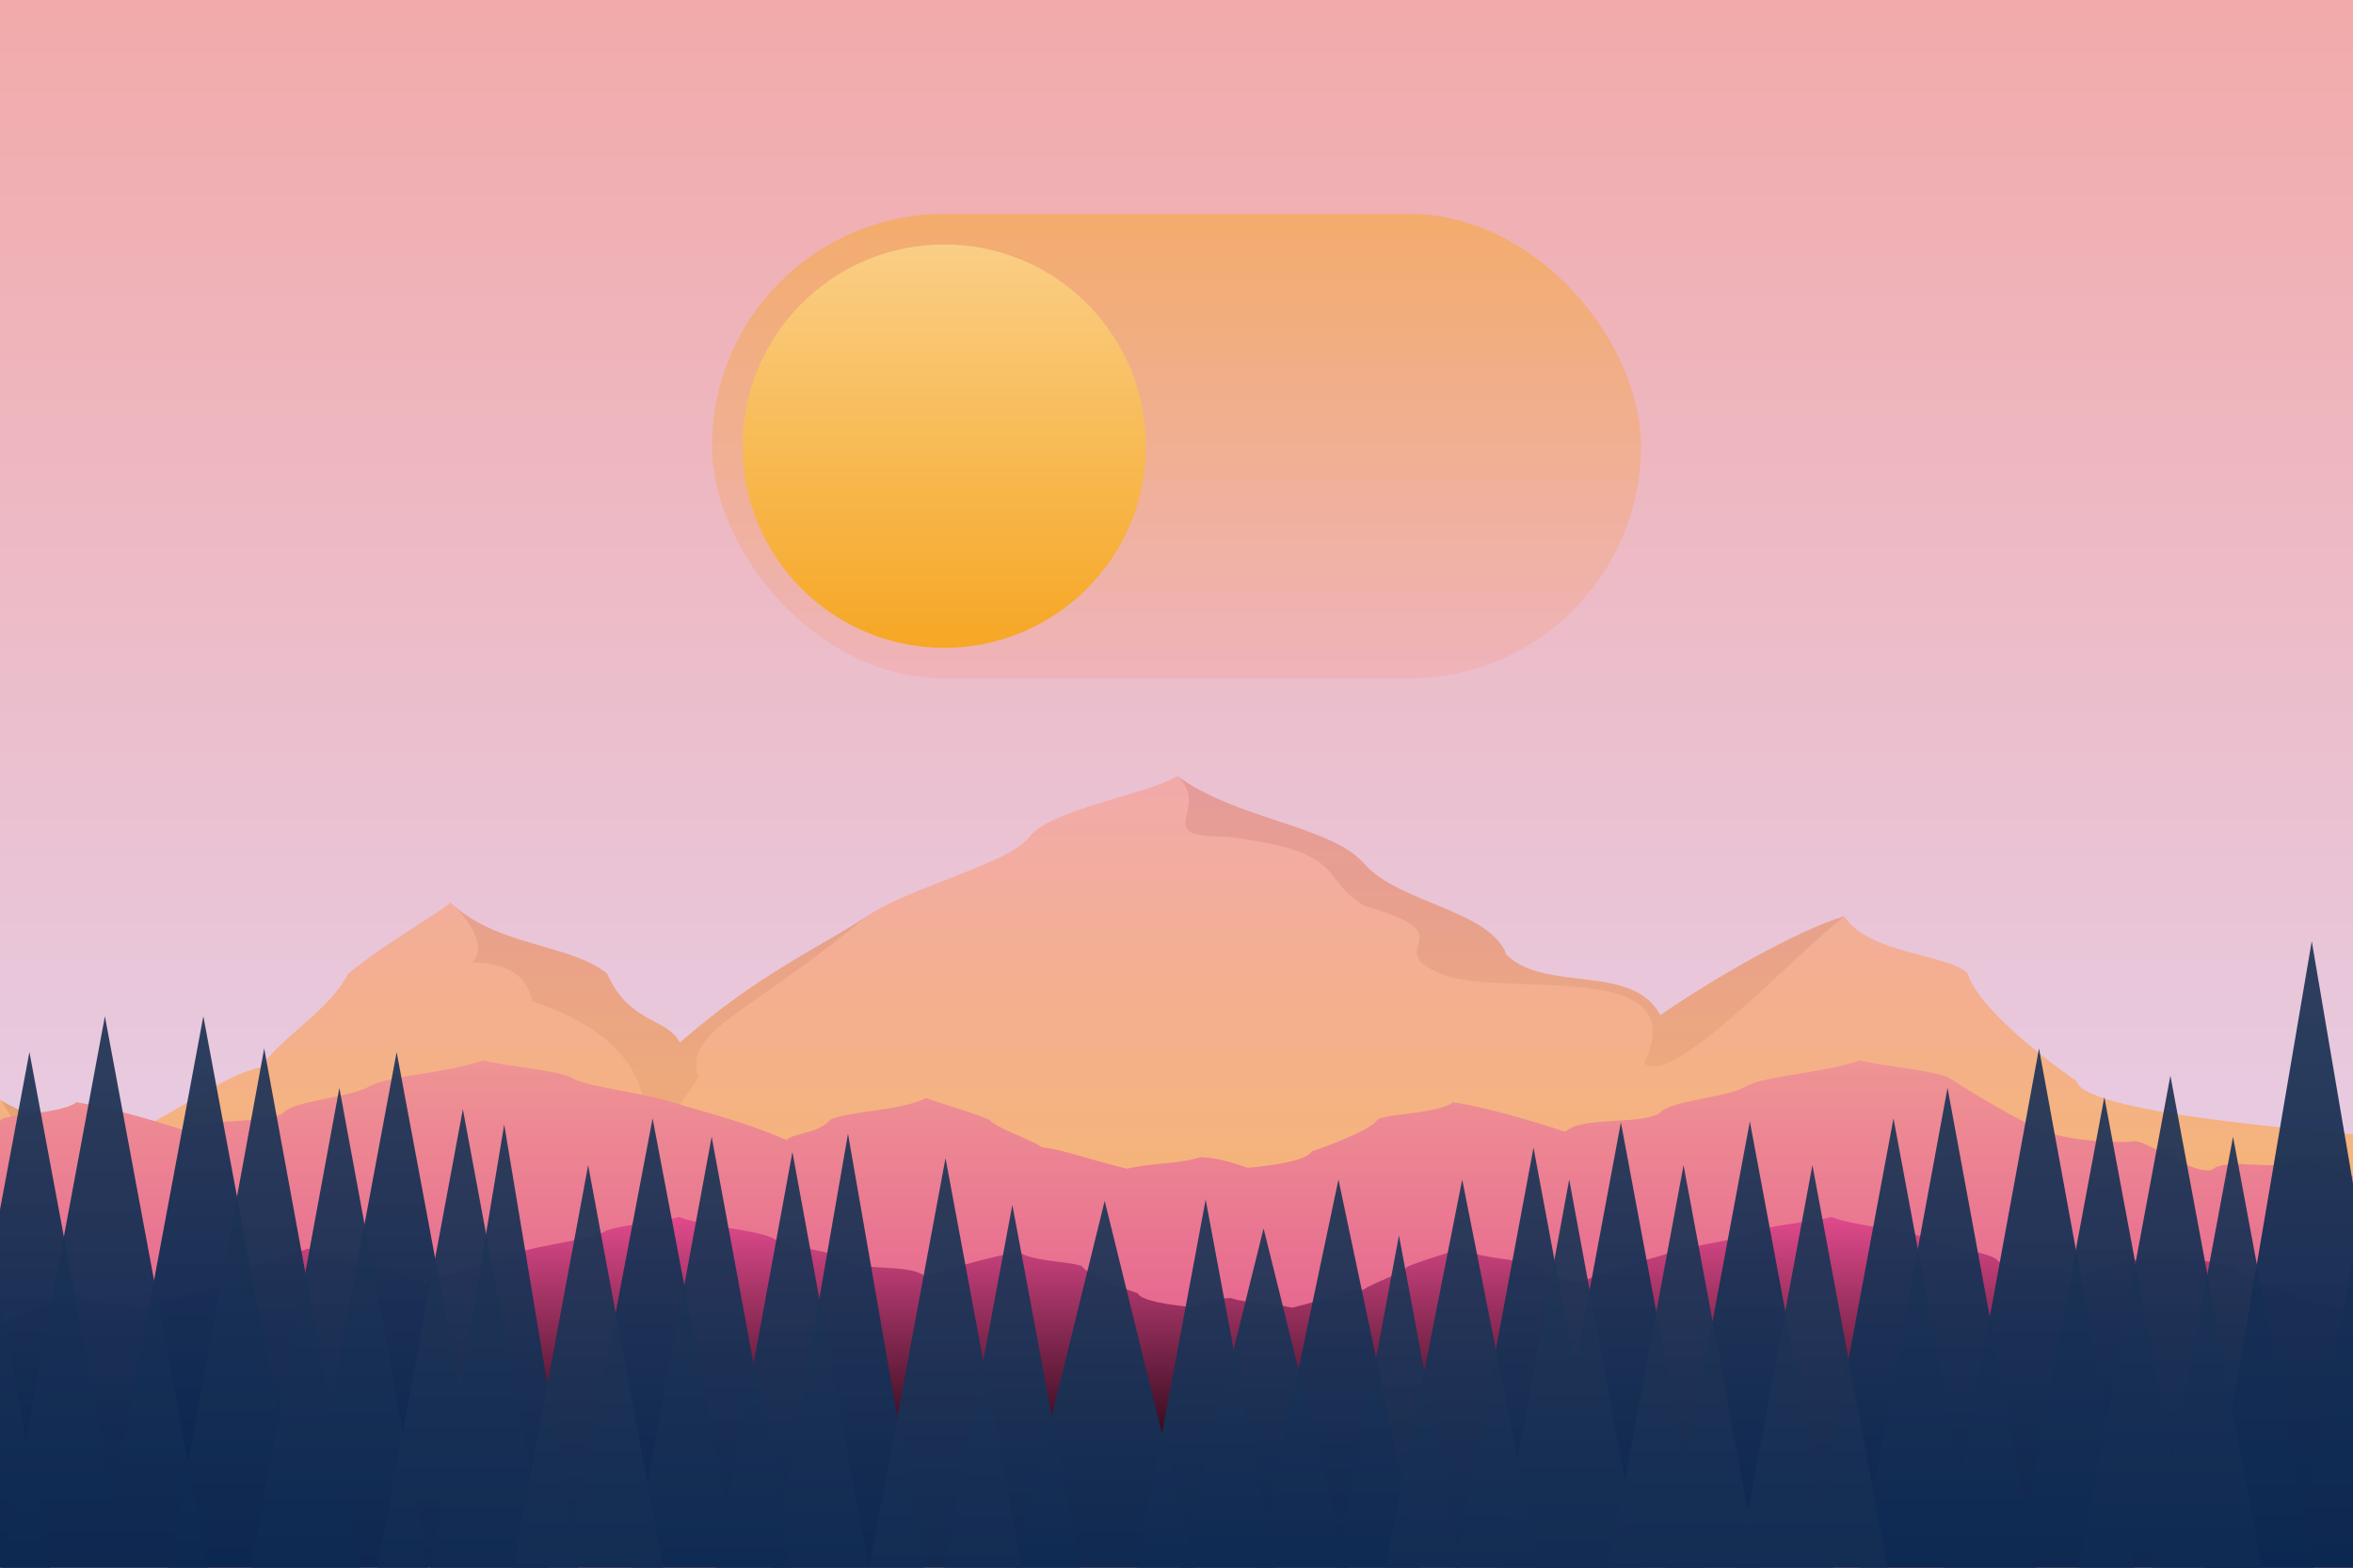 <?xml version="1.0" encoding="UTF-8"?>
<svg xmlns="http://www.w3.org/2000/svg" width="770" height="513" viewBox="0 0 770 513" fill="none">
  <g clip-path="url(#clip0_62_9)">
    <rect width="770" height="513" fill="url(#paint0_linear_62_9)"></rect>
    <rect x="233" y="70" width="304" height="152" rx="76" fill="url(#paint1_linear_62_9)" fill-opacity="0.5"></rect>
    <circle cx="309" cy="146" r="66" fill="url(#paint2_linear_62_9)"></circle>
    <path d="M0.346 360.062C-18.41 360.961 -43.09 387.027 -50 396.016V485H786V372.646C773.496 371.148 681.895 365.275 679.526 353.77C668.996 346.58 647.146 329.502 643.987 318.716C639.051 312.424 611.41 312.424 603.513 299.84C588.705 304.335 563.038 318.716 543.295 332.198C534.41 315.121 505.782 325.008 492.949 312.424C488.013 298.043 457.41 295.346 446.551 282.763C435.692 270.179 405.09 268.381 385.346 254C374.487 260.292 343.885 264.786 336.974 273.774C330.064 282.763 298.474 289.953 283.667 299.84C268.859 309.728 248.128 318.716 222.462 341.187C218.513 333.097 205.679 334.895 198.769 318.716C186.923 308.829 162.244 309.728 147.436 295.346C143.487 298.942 125.718 308.829 113.872 318.716C107.949 330.401 93.141 338.49 85.244 349.276C73.397 351.973 64.513 360.062 39.833 372.646C24.038 365.455 13.18 368.152 0.346 360.062Z" fill="url(#paint3_linear_62_9)"></path>
    <path d="M446.551 282.763C435.692 270.179 405.09 268.381 385.346 254C396.692 265 376 273.774 401 273.774C442 278.766 431 287 446.551 296.5C481.051 306.216 451.449 309.802 471 318.5C490.551 327.198 555 312.424 538 348C547.2 356 584.675 314.894 603.513 299.84C588.705 304.335 563.038 318.716 543.295 332.198C534.41 315.121 505.782 325.008 492.949 312.424C488.013 298.043 457.41 295.346 446.551 282.763Z" fill="url(#paint4_linear_62_9)" fill-opacity="0.1"></path>
    <path d="M148.447 296.292C148.105 295.984 147.768 295.669 147.436 295.346C147.759 295.636 148.098 295.952 148.447 296.292C163.344 309.693 187.189 309.051 198.769 318.716C205.68 334.895 218.513 333.097 222.462 341.187C248.128 318.716 268.859 309.728 283.667 299.841C245 332 223.5 337.187 228.5 352.5L215 373C208.5 357.687 212.5 341.187 174 327.5C174 327.5 173.436 315 154.5 315C159.763 309.785 153.18 300.895 148.447 296.292Z" fill="url(#paint5_linear_62_9)" fill-opacity="0.1"></path>
    <path d="M0.346 360.062C10.5 378 15 372.646 17.5 397.5C24.5 382 25.3 378.763 39.833 372.646C24.038 365.455 13.18 368.152 0.346 360.062Z" fill="#460B0B" fill-opacity="0.1"></path>
    <path fill-rule="evenodd" clip-rule="evenodd" d="M408.305 382.179C403.227 380.303 397.682 378.816 392.796 378.701C388.585 380.002 384.723 380.369 380.553 380.766C376.974 381.107 373.167 381.469 368.719 382.462C362.673 380.951 358.182 379.656 354.504 378.596C349.027 377.018 345.352 375.959 341.031 375.477C338.938 374.075 336.048 372.826 333.154 371.575C329.39 369.948 325.617 368.317 323.576 366.343C319.282 364.586 313.713 362.83 309.396 361.468C306.45 360.539 304.087 359.794 303.111 359.358C298.094 361.746 291.219 362.725 284.86 363.629C279.775 364.353 275.021 365.03 271.811 366.343C269.321 369.201 265.569 370.182 262.42 371.006C260.241 371.576 258.35 372.07 257.365 373.059C246.265 368.295 236.679 365.559 228.822 363.316C225.601 362.397 222.671 361.56 220.046 360.701C216.008 359.379 209.922 358.219 204.051 357.099C196.797 355.716 189.872 354.395 187.543 352.91C185.012 351.296 177.267 350.167 170.051 349.115C165.255 348.416 160.693 347.751 158.049 347C152.237 349.075 144.882 350.274 138.084 351.382C130.8 352.569 124.155 353.651 120.73 355.597C117.768 357.279 112.397 358.371 107.096 359.448C100.546 360.778 94.104 362.087 92.44 364.462C88.89 366.169 83.356 366.493 77.865 366.814C71.253 367.201 64.702 367.584 61.743 370.373C49.704 366.343 34.055 362.044 25.026 360.701C22.176 362.927 15.108 363.836 9.19 364.597C5.109 365.121 1.576 365.575 0.347 366.343C-1.579 369.567 -14.901 374.671 -21.322 376.82C-22.766 380.259 -38.376 382.014 -46 382.462V485.086H404.507H423.493H874V409.447C869.787 406.76 854.739 398.969 843.302 398.701C839.092 400.002 835.23 400.369 831.059 400.766C827.48 401.107 823.674 401.469 819.226 402.462C813.18 400.951 808.688 399.656 805.01 398.596C799.533 397.018 795.859 395.959 791.538 395.477C789.444 394.075 786.555 392.826 783.66 391.575C779.896 389.948 776.124 388.317 774.082 386.343C769.789 384.586 764.219 382.83 759.902 381.468C756.956 380.539 754.594 379.794 753.617 379.358C748.699 381.699 742.79 381.397 737.262 381.114C732.642 380.878 728.288 380.655 725 382C722.402 384.982 714.501 380.842 707.858 377.36C703.727 375.196 700.083 373.286 698.5 373.5C694.372 374.059 679.582 373.656 670.553 370.701C661.524 367.746 642.263 355.597 638.049 352.91C635.518 351.296 627.773 350.167 620.557 349.115C615.761 348.416 611.199 347.751 608.556 347C602.744 349.075 595.389 350.274 588.591 351.382C581.307 352.569 574.662 353.651 571.237 355.597C568.275 357.279 562.904 358.371 557.602 359.448C551.053 360.778 544.61 362.087 542.947 364.462C539.396 366.169 533.863 366.493 528.371 366.814C521.76 367.201 515.208 367.584 512.249 370.373C500.211 366.343 484.561 362.044 475.532 360.701C472.682 362.927 465.615 363.836 459.696 364.597C455.616 365.121 452.082 365.575 450.854 366.343C448.928 369.567 435.605 374.671 429.185 376.82C427.952 379.755 416.403 381.463 408.305 382.179Z" fill="url(#paint6_linear_62_9)"></path>
    <path fill-rule="evenodd" clip-rule="evenodd" d="M389.767 427.701C394.017 426.13 398.658 424.885 402.747 424.789C406.271 425.878 409.504 426.186 412.994 426.518C415.99 426.803 419.175 427.106 422.898 427.937C427.958 426.672 431.717 425.589 434.796 424.702C439.38 423.381 442.455 422.495 446.072 422.091C447.824 420.918 450.242 419.873 452.665 418.825C455.815 417.463 458.973 416.099 460.681 414.446C464.275 412.976 468.936 411.506 472.549 410.366C475.015 409.589 476.992 408.965 477.81 408.6C482.009 410.599 487.763 411.418 493.085 412.175C497.34 412.781 501.32 413.347 504.006 414.446C506.09 416.838 509.23 417.659 511.866 418.349C513.69 418.826 515.273 419.24 516.097 420.067C525.387 416.08 533.41 413.79 539.986 411.913C542.682 411.143 545.134 410.443 547.331 409.724C550.711 408.618 555.805 407.647 560.718 406.71C566.789 405.552 572.586 404.446 574.535 403.204C576.653 401.853 583.135 400.908 589.175 400.027C593.189 399.442 597.007 398.885 599.22 398.257C604.084 399.994 610.24 400.997 615.93 401.924C622.026 402.918 627.588 403.824 630.454 405.452C632.933 406.86 637.429 407.774 641.866 408.675C647.347 409.789 652.739 410.884 654.131 412.872C657.103 414.301 661.734 414.572 666.331 414.841C671.864 415.164 677.347 415.485 679.824 417.819C689.9 414.446 702.998 410.849 710.554 409.724C712.94 411.588 718.855 412.348 723.808 412.985C727.224 413.424 730.181 413.804 731.209 414.446C732.821 417.144 743.972 421.416 749.345 423.215C750.554 426.093 763.619 427.562 770 427.937V513.829H392.946H377.054H0V433.783C3.526 431.535 16.121 425.014 25.693 424.789C29.217 425.878 32.449 426.186 35.939 426.518C38.935 426.803 42.121 427.106 45.844 427.937C50.904 426.672 54.663 425.589 57.742 424.702C62.325 423.381 65.401 422.495 69.017 422.091C70.769 420.918 73.188 419.873 75.611 418.825C78.761 417.463 81.918 416.099 83.627 414.446C87.22 412.976 91.882 411.506 95.495 410.366C97.96 409.589 99.938 408.965 100.755 408.6C104.954 410.599 110.708 411.418 116.03 412.175C120.286 412.781 124.265 413.347 126.952 414.446C129.036 416.838 132.176 417.659 134.811 418.349C136.635 418.826 138.218 419.24 139.042 420.067C148.333 416.08 156.356 413.79 162.932 411.913C165.627 411.143 168.08 410.443 170.276 409.724C173.657 408.618 178.75 407.647 183.664 406.71C189.735 405.552 195.531 404.446 197.48 403.204C199.599 401.853 206.081 400.908 212.121 400.027C216.134 399.442 219.953 398.885 222.165 398.257C227.03 399.994 233.185 400.997 238.875 401.924C244.972 402.918 250.533 403.824 253.4 405.452C255.879 406.86 260.374 407.774 264.811 408.675C270.293 409.789 275.685 410.884 277.077 412.872C280.049 414.301 284.68 414.572 289.276 414.841C294.81 415.164 300.293 415.485 302.77 417.819C312.845 414.446 325.943 410.849 333.5 409.724C335.885 411.588 341.801 412.348 346.754 412.985C350.169 413.424 353.127 413.804 354.155 414.446C355.767 417.144 366.917 421.416 372.291 423.215C373.323 425.671 382.989 427.101 389.767 427.701Z" fill="url(#paint7_linear_62_9)"></path>
    <path d="M394.543 392.572L421.934 539.293H367.152L394.543 392.572Z" fill="url(#paint8_linear_62_9)"></path>
    <path d="M788.143 315L820.606 488.079H755.679L788.143 315Z" fill="url(#paint9_linear_62_9)"></path>
    <path d="M66.543 332.572L93.934 479.293H39.152L66.543 332.572Z" fill="url(#paint10_linear_62_9)"></path>
    <path d="M277.5 371L250.22 527.75H304.78L277.5 371Z" fill="url(#paint11_linear_62_9)"></path>
    <path d="M688.629 359L661.237 505.721H716.02L688.629 359Z" fill="url(#paint12_linear_62_9)"></path>
    <path d="M501.829 375.572L529.22 522.293H474.437L501.829 375.572Z" fill="url(#paint13_linear_62_9)"></path>
    <path d="M165 368L192.713 534.5H137.287L165 368Z" fill="url(#paint14_linear_62_9)"></path>
    <path d="M572.629 367L600.02 513.721H545.237L572.629 367Z" fill="url(#paint15_linear_62_9)"></path>
    <path d="M331.286 394.286L358.677 541.007H303.895L331.286 394.286Z" fill="url(#paint16_linear_62_9)"></path>
    <path d="M730.743 372L758.134 518.721H703.352L730.743 372Z" fill="url(#paint17_linear_62_9)"></path>
    <path d="M9.629 344.286L37.02 491.007H-17.763L9.629 344.286Z" fill="url(#paint18_linear_62_9)"></path>
    <path d="M457.8 404.286L430.409 551.007H485.191L457.8 404.286Z" fill="url(#paint19_linear_62_9)"></path>
    <path d="M129.8 344.286L102.409 491.007H157.191L129.8 344.286Z" fill="url(#paint20_linear_62_9)"></path>
    <path d="M530.428 367.286L503.037 514.007H557.82L530.428 367.286Z" fill="url(#paint21_linear_62_9)"></path>
    <path d="M213.557 366L241.456 512.721H185.659L213.557 366Z" fill="url(#paint22_linear_62_9)"></path>
    <path d="M619.629 366L647.02 512.721H592.237L619.629 366Z" fill="url(#paint23_linear_62_9)"></path>
    <path d="M413.5 402L445.11 529.5H381.89L413.5 402Z" fill="url(#paint24_linear_62_9)"></path>
    <path d="M86.457 343.114L117.906 514.436H55.008L86.457 343.114Z" fill="url(#paint25_linear_62_9)"></path>
    <path d="M259.314 377L227.865 548.321H290.763L259.314 377Z" fill="url(#paint26_linear_62_9)"></path>
    <path d="M667.243 343.114L633.258 528.493H701.228L667.243 343.114Z" fill="url(#paint27_linear_62_9)"></path>
    <path d="M438 386L406.823 533.75H469.177L438 386Z" fill="url(#paint28_linear_62_9)"></path>
    <path d="M111.057 356L79.608 526.443H142.506L111.057 356Z" fill="url(#paint29_linear_62_9)"></path>
    <path d="M513.514 386L482.065 556.443H544.963L513.514 386Z" fill="url(#paint30_linear_62_9)"></path>
    <path d="M232.886 372L264.335 542.443H201.437L232.886 372Z" fill="url(#paint31_linear_62_9)"></path>
    <path d="M637.314 356L668.763 526.443H605.865L637.314 356Z" fill="url(#paint32_linear_62_9)"></path>
    <path d="M361.5 393L396.574 535.5H326.426L361.5 393Z" fill="url(#paint33_linear_62_9)"></path>
    <path d="M756.5 308L791.574 514.25H721.426L756.5 308Z" fill="url(#paint34_linear_62_9)"></path>
    <path d="M34.329 332.571L69.328 520.586H-0.671L34.329 332.571Z" fill="url(#paint35_linear_62_9)"></path>
    <path d="M309.414 379L274.414 567.014H344.414L309.414 379Z" fill="url(#paint36_linear_62_9)"></path>
    <path d="M710.243 352L675.243 540.014H745.243L710.243 352Z" fill="url(#paint37_linear_62_9)"></path>
    <path d="M-17.214 332.571L-52.214 520.586H17.785L-17.214 332.571Z" fill="url(#paint38_linear_62_9)"></path>
    <path d="M478.5 386L443.426 563H513.574L478.5 386Z" fill="url(#paint39_linear_62_9)"></path>
    <path d="M151.471 363L116.472 551.014H186.471L151.471 363Z" fill="url(#paint40_linear_62_9)"></path>
    <path d="M550.929 381.314L515.929 569.329H585.928L550.929 381.314Z" fill="url(#paint41_linear_62_9)"></path>
    <path d="M192.471 381.314L227.471 569.329H157.472L192.471 381.314Z" fill="url(#paint42_linear_62_9)"></path>
    <path d="M593.1 381.314L628.1 569.329H558.1L593.1 381.314Z" fill="url(#paint43_linear_62_9)"></path>
  </g>
  <defs>
    <linearGradient id="paint0_linear_62_9" x1="385" y1="0" x2="385" y2="513" gradientUnits="userSpaceOnUse">
      <stop stop-color="#F2AAAA"></stop>
      <stop offset="1" stop-color="#E3D7F6"></stop>
    </linearGradient>
    <linearGradient id="paint1_linear_62_9" x1="385" y1="70" x2="385" y2="222" gradientUnits="userSpaceOnUse">
      <stop stop-color="#F6A724"></stop>
      <stop offset="1" stop-color="#F2AAAA"></stop>
    </linearGradient>
    <linearGradient id="paint2_linear_62_9" x1="309" y1="80" x2="309" y2="212" gradientUnits="userSpaceOnUse">
      <stop stop-color="#FACE86"></stop>
      <stop offset="1" stop-color="#F6A724"></stop>
    </linearGradient>
    <linearGradient id="paint3_linear_62_9" x1="335" y1="254" x2="335" y2="485" gradientUnits="userSpaceOnUse">
      <stop stop-color="#F2AAAA"></stop>
      <stop offset="1" stop-color="#F8BB55"></stop>
    </linearGradient>
    <linearGradient id="paint4_linear_62_9" x1="335" y1="254" x2="335" y2="485" gradientUnits="userSpaceOnUse">
      <stop stop-color="#731111"></stop>
      <stop offset="1" stop-color="#F8BB55"></stop>
    </linearGradient>
    <linearGradient id="paint5_linear_62_9" x1="335" y1="254" x2="335" y2="485" gradientUnits="userSpaceOnUse">
      <stop stop-color="#731111"></stop>
      <stop offset="1" stop-color="#F8BB55"></stop>
    </linearGradient>
    <linearGradient id="paint6_linear_62_9" x1="639.253" y1="347" x2="639.253" y2="485.086" gradientUnits="userSpaceOnUse">
      <stop stop-color="#EF9494"></stop>
      <stop offset="1" stop-color="#E14A8C"></stop>
    </linearGradient>
    <linearGradient id="paint7_linear_62_9" x1="196.473" y1="398.257" x2="196.473" y2="476" gradientUnits="userSpaceOnUse">
      <stop stop-color="#E14A8C"></stop>
      <stop offset="1" stop-color="#260614"></stop>
    </linearGradient>
    <linearGradient id="paint8_linear_62_9" x1="394.543" y1="392.572" x2="394.543" y2="588.2" gradientUnits="userSpaceOnUse">
      <stop stop-color="#253858" stop-opacity="0.95"></stop>
      <stop offset="1" stop-color="#03224F"></stop>
    </linearGradient>
    <linearGradient id="paint9_linear_62_9" x1="788.143" y1="315" x2="788.143" y2="545.771" gradientUnits="userSpaceOnUse">
      <stop stop-color="#253858" stop-opacity="0.95"></stop>
      <stop offset="1" stop-color="#03224F"></stop>
    </linearGradient>
    <linearGradient id="paint10_linear_62_9" x1="66.543" y1="332.572" x2="66.543" y2="528.2" gradientUnits="userSpaceOnUse">
      <stop stop-color="#253858" stop-opacity="0.95"></stop>
      <stop offset="1" stop-color="#03224F"></stop>
    </linearGradient>
    <linearGradient id="paint11_linear_62_9" x1="277.5" y1="371" x2="277.5" y2="580" gradientUnits="userSpaceOnUse">
      <stop stop-color="#253858" stop-opacity="0.95"></stop>
      <stop offset="1" stop-color="#03224F"></stop>
    </linearGradient>
    <linearGradient id="paint12_linear_62_9" x1="688.629" y1="359" x2="688.629" y2="554.629" gradientUnits="userSpaceOnUse">
      <stop stop-color="#253858" stop-opacity="0.95"></stop>
      <stop offset="1" stop-color="#03224F"></stop>
    </linearGradient>
    <linearGradient id="paint13_linear_62_9" x1="501.829" y1="375.572" x2="501.829" y2="571.2" gradientUnits="userSpaceOnUse">
      <stop stop-color="#253858" stop-opacity="0.95"></stop>
      <stop offset="1" stop-color="#03224F"></stop>
    </linearGradient>
    <linearGradient id="paint14_linear_62_9" x1="165" y1="368" x2="165" y2="590" gradientUnits="userSpaceOnUse">
      <stop stop-color="#253858" stop-opacity="0.95"></stop>
      <stop offset="1" stop-color="#03224F"></stop>
    </linearGradient>
    <linearGradient id="paint15_linear_62_9" x1="572.629" y1="367" x2="572.629" y2="562.629" gradientUnits="userSpaceOnUse">
      <stop stop-color="#253858" stop-opacity="0.95"></stop>
      <stop offset="1" stop-color="#03224F"></stop>
    </linearGradient>
    <linearGradient id="paint16_linear_62_9" x1="331.286" y1="394.286" x2="331.286" y2="589.914" gradientUnits="userSpaceOnUse">
      <stop stop-color="#253858" stop-opacity="0.95"></stop>
      <stop offset="1" stop-color="#03224F"></stop>
    </linearGradient>
    <linearGradient id="paint17_linear_62_9" x1="730.743" y1="372" x2="730.743" y2="567.629" gradientUnits="userSpaceOnUse">
      <stop stop-color="#253858" stop-opacity="0.95"></stop>
      <stop offset="1" stop-color="#03224F"></stop>
    </linearGradient>
    <linearGradient id="paint18_linear_62_9" x1="9.629" y1="344.286" x2="9.629" y2="539.914" gradientUnits="userSpaceOnUse">
      <stop stop-color="#253858" stop-opacity="0.95"></stop>
      <stop offset="1" stop-color="#03224F"></stop>
    </linearGradient>
    <linearGradient id="paint19_linear_62_9" x1="457.8" y1="404.286" x2="457.8" y2="599.914" gradientUnits="userSpaceOnUse">
      <stop stop-color="#253858" stop-opacity="0.95"></stop>
      <stop offset="1" stop-color="#03224F"></stop>
    </linearGradient>
    <linearGradient id="paint20_linear_62_9" x1="129.8" y1="344.286" x2="129.8" y2="539.914" gradientUnits="userSpaceOnUse">
      <stop stop-color="#253858" stop-opacity="0.95"></stop>
      <stop offset="1" stop-color="#03224F"></stop>
    </linearGradient>
    <linearGradient id="paint21_linear_62_9" x1="530.428" y1="367.286" x2="530.428" y2="562.914" gradientUnits="userSpaceOnUse">
      <stop stop-color="#253858" stop-opacity="0.95"></stop>
      <stop offset="1" stop-color="#03224F"></stop>
    </linearGradient>
    <linearGradient id="paint22_linear_62_9" x1="213.557" y1="366" x2="213.557" y2="561.629" gradientUnits="userSpaceOnUse">
      <stop stop-color="#253858" stop-opacity="0.95"></stop>
      <stop offset="1" stop-color="#03224F"></stop>
    </linearGradient>
    <linearGradient id="paint23_linear_62_9" x1="619.629" y1="366" x2="619.629" y2="561.629" gradientUnits="userSpaceOnUse">
      <stop stop-color="#253858" stop-opacity="0.95"></stop>
      <stop offset="1" stop-color="#03224F"></stop>
    </linearGradient>
    <linearGradient id="paint24_linear_62_9" x1="413.5" y1="402" x2="413.5" y2="572" gradientUnits="userSpaceOnUse">
      <stop stop-color="#253858" stop-opacity="0.95"></stop>
      <stop offset="1" stop-color="#03224F"></stop>
    </linearGradient>
    <linearGradient id="paint25_linear_62_9" x1="86.457" y1="343.114" x2="86.457" y2="571.543" gradientUnits="userSpaceOnUse">
      <stop stop-color="#253858" stop-opacity="0.95"></stop>
      <stop offset="1" stop-color="#03224F"></stop>
    </linearGradient>
    <linearGradient id="paint26_linear_62_9" x1="259.314" y1="377" x2="259.314" y2="605.429" gradientUnits="userSpaceOnUse">
      <stop stop-color="#253858" stop-opacity="0.95"></stop>
      <stop offset="1" stop-color="#03224F"></stop>
    </linearGradient>
    <linearGradient id="paint27_linear_62_9" x1="667.243" y1="343.114" x2="667.243" y2="590.286" gradientUnits="userSpaceOnUse">
      <stop stop-color="#253858" stop-opacity="0.95"></stop>
      <stop offset="1" stop-color="#03224F"></stop>
    </linearGradient>
    <linearGradient id="paint28_linear_62_9" x1="438" y1="386" x2="438" y2="583" gradientUnits="userSpaceOnUse">
      <stop stop-color="#253858" stop-opacity="0.95"></stop>
      <stop offset="1" stop-color="#03224F"></stop>
    </linearGradient>
    <linearGradient id="paint29_linear_62_9" x1="111.057" y1="356" x2="111.057" y2="583.257" gradientUnits="userSpaceOnUse">
      <stop stop-color="#253858" stop-opacity="0.95"></stop>
      <stop offset="1" stop-color="#03224F"></stop>
    </linearGradient>
    <linearGradient id="paint30_linear_62_9" x1="513.514" y1="386" x2="513.514" y2="613.257" gradientUnits="userSpaceOnUse">
      <stop stop-color="#253858" stop-opacity="0.95"></stop>
      <stop offset="1" stop-color="#03224F"></stop>
    </linearGradient>
    <linearGradient id="paint31_linear_62_9" x1="232.886" y1="372" x2="232.886" y2="599.257" gradientUnits="userSpaceOnUse">
      <stop stop-color="#253858" stop-opacity="0.95"></stop>
      <stop offset="1" stop-color="#03224F"></stop>
    </linearGradient>
    <linearGradient id="paint32_linear_62_9" x1="637.314" y1="356" x2="637.314" y2="583.257" gradientUnits="userSpaceOnUse">
      <stop stop-color="#253858" stop-opacity="0.95"></stop>
      <stop offset="1" stop-color="#03224F"></stop>
    </linearGradient>
    <linearGradient id="paint33_linear_62_9" x1="361.5" y1="393" x2="361.5" y2="583" gradientUnits="userSpaceOnUse">
      <stop stop-color="#253858" stop-opacity="0.95"></stop>
      <stop offset="1" stop-color="#03224F"></stop>
    </linearGradient>
    <linearGradient id="paint34_linear_62_9" x1="756.5" y1="308" x2="756.5" y2="583" gradientUnits="userSpaceOnUse">
      <stop stop-color="#253858" stop-opacity="0.95"></stop>
      <stop offset="1" stop-color="#03224F"></stop>
    </linearGradient>
    <linearGradient id="paint35_linear_62_9" x1="34.329" y1="332.571" x2="34.329" y2="583.257" gradientUnits="userSpaceOnUse">
      <stop stop-color="#253858" stop-opacity="0.95"></stop>
      <stop offset="1" stop-color="#03224F"></stop>
    </linearGradient>
    <linearGradient id="paint36_linear_62_9" x1="309.414" y1="379" x2="309.414" y2="629.686" gradientUnits="userSpaceOnUse">
      <stop stop-color="#253858" stop-opacity="0.95"></stop>
      <stop offset="1" stop-color="#03224F"></stop>
    </linearGradient>
    <linearGradient id="paint37_linear_62_9" x1="710.243" y1="352" x2="710.243" y2="602.686" gradientUnits="userSpaceOnUse">
      <stop stop-color="#253858" stop-opacity="0.95"></stop>
      <stop offset="1" stop-color="#03224F"></stop>
    </linearGradient>
    <linearGradient id="paint38_linear_62_9" x1="-17.214" y1="332.571" x2="-17.214" y2="583.257" gradientUnits="userSpaceOnUse">
      <stop stop-color="#253858" stop-opacity="0.95"></stop>
      <stop offset="1" stop-color="#03224F"></stop>
    </linearGradient>
    <linearGradient id="paint39_linear_62_9" x1="478.5" y1="386" x2="478.5" y2="622" gradientUnits="userSpaceOnUse">
      <stop stop-color="#253858" stop-opacity="0.95"></stop>
      <stop offset="1" stop-color="#03224F"></stop>
    </linearGradient>
    <linearGradient id="paint40_linear_62_9" x1="151.471" y1="363" x2="151.471" y2="613.686" gradientUnits="userSpaceOnUse">
      <stop stop-color="#253858" stop-opacity="0.95"></stop>
      <stop offset="1" stop-color="#03224F"></stop>
    </linearGradient>
    <linearGradient id="paint41_linear_62_9" x1="550.929" y1="381.314" x2="550.929" y2="632" gradientUnits="userSpaceOnUse">
      <stop stop-color="#253858" stop-opacity="0.95"></stop>
      <stop offset="1" stop-color="#03224F"></stop>
    </linearGradient>
    <linearGradient id="paint42_linear_62_9" x1="192.471" y1="381.314" x2="192.471" y2="632" gradientUnits="userSpaceOnUse">
      <stop stop-color="#253858" stop-opacity="0.95"></stop>
      <stop offset="1" stop-color="#03224F"></stop>
    </linearGradient>
    <linearGradient id="paint43_linear_62_9" x1="593.1" y1="381.314" x2="593.1" y2="632" gradientUnits="userSpaceOnUse">
      <stop stop-color="#253858" stop-opacity="0.95"></stop>
      <stop offset="1" stop-color="#03224F"></stop>
    </linearGradient>
    <clipPath id="clip0_62_9">
      <rect width="770" height="513" fill="white"></rect>
    </clipPath>
  </defs>
</svg>
